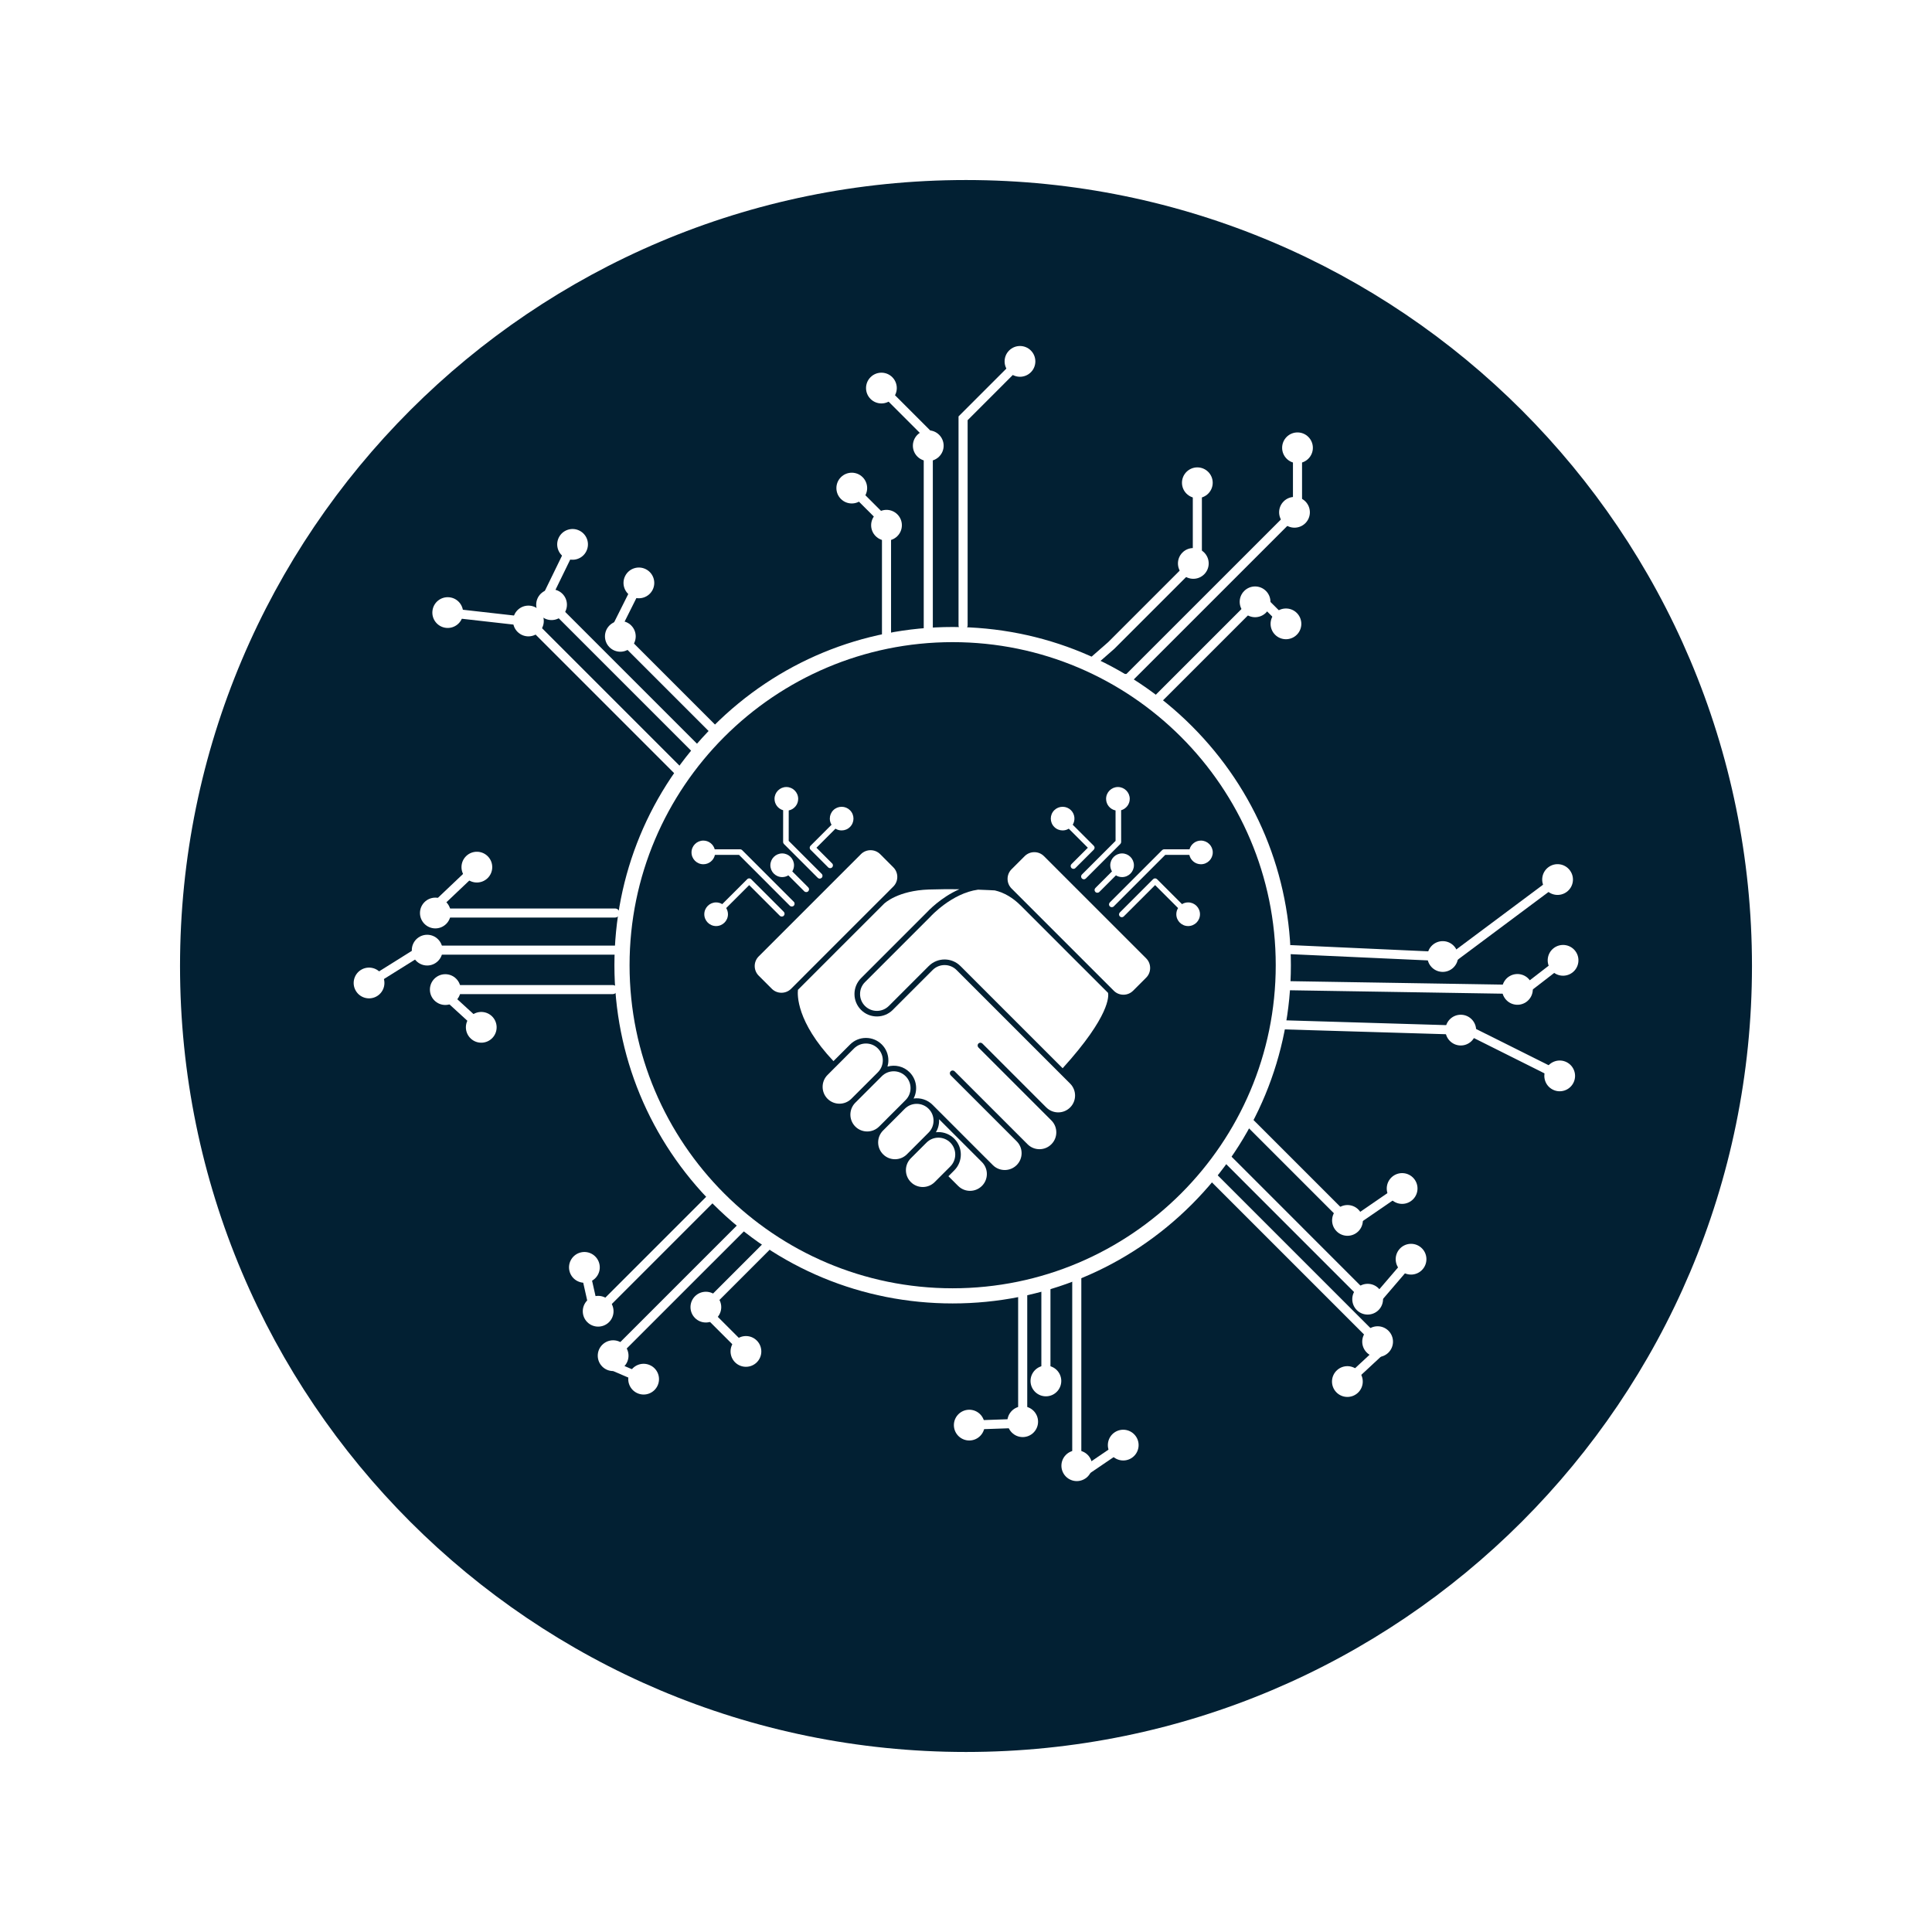 <svg xmlns="http://www.w3.org/2000/svg" xmlns:xlink="http://www.w3.org/1999/xlink" width="384" zoomAndPan="magnify" viewBox="0 0 288 288" height="384" preserveAspectRatio="xMidYMid meet" version="1.0"><defs><clipPath id="6663c364fd"><path d="M 26.836 26.836 L 261.164 26.836 L 261.164 261.164 L 26.836 261.164 Z M 26.836 26.836 " clip-rule="nonzero"/></clipPath><clipPath id="bfa2be0f6a"><path d="M 144 26.836 C 79.293 26.836 26.836 79.293 26.836 144 C 26.836 208.707 79.293 261.164 144 261.164 C 208.707 261.164 261.164 208.707 261.164 144 C 261.164 79.293 208.707 26.836 144 26.836 Z M 144 26.836 " clip-rule="nonzero"/></clipPath><clipPath id="d5bb0810f5"><path d="M 230 140 L 235.574 140 L 235.574 146 L 230 146 Z M 230 140 " clip-rule="nonzero"/></clipPath><clipPath id="9c091a09f5"><path d="M 149 51.273 L 155 51.273 L 155 57 L 149 57 Z M 149 51.273 " clip-rule="nonzero"/></clipPath><clipPath id="a4dee4f7a4"><path d="M 52.406 144 L 58 144 L 58 149 L 52.406 149 Z M 52.406 144 " clip-rule="nonzero"/></clipPath><clipPath id="f46a1668ba"><path d="M 139 166 L 148 166 L 148 177.797 L 139 177.797 Z M 139 166 " clip-rule="nonzero"/></clipPath><clipPath id="6f42533bf5"><path d="M 165 125 L 180.77 125 L 180.77 136 L 165 136 Z M 165 125 " clip-rule="nonzero"/></clipPath><clipPath id="bce5ca272d"><path d="M 161 117.32 L 169 117.32 L 169 132 L 161 132 Z M 161 117.32 " clip-rule="nonzero"/></clipPath><clipPath id="a8e9b66403"><path d="M 103.008 125 L 119 125 L 119 136 L 103.008 136 Z M 103.008 125 " clip-rule="nonzero"/></clipPath><clipPath id="66cb74a07e"><path d="M 115 117.32 L 123 117.32 L 123 131 L 115 131 Z M 115 117.32 " clip-rule="nonzero"/></clipPath></defs><rect x="-28.8" width="345.6" fill="#ffffff" y="-28.8" height="345.6" fill-opacity="1"/><rect x="-28.8" width="345.6" fill="#ffffff" y="-28.8" height="345.6" fill-opacity="1"/><g clip-path="url(#6663c364fd)"><g clip-path="url(#bfa2be0f6a)"><path fill="#022033" d="M 26.836 26.836 L 261.164 26.836 L 261.164 261.164 L 26.836 261.164 Z M 26.836 26.836 " fill-opacity="1" fill-rule="nonzero"/></g></g><path fill="#ffffff" d="M 215.18 143.27 C 215.18 143.27 215.16 143.27 215.148 143.27 L 192.422 142.238 C 192.047 142.223 191.758 141.906 191.777 141.531 C 191.793 141.16 192.109 140.867 192.48 140.887 L 215.207 141.918 C 215.582 141.938 215.871 142.254 215.855 142.625 C 215.84 142.988 215.539 143.27 215.176 143.27 Z M 215.18 143.27 " fill-opacity="1" fill-rule="nonzero"/><path fill="#ffffff" d="M 214.961 144.875 C 216.223 144.934 217.297 143.953 217.352 142.691 C 217.41 141.426 216.434 140.352 215.168 140.297 C 213.902 140.242 212.832 141.219 212.773 142.484 C 212.719 143.746 213.695 144.82 214.961 144.875 Z M 214.961 144.875 " fill-opacity="1" fill-rule="nonzero"/><path fill="#ffffff" d="M 226.316 148.164 L 226.305 148.164 L 191.809 147.609 C 191.434 147.605 191.137 147.297 191.145 146.922 C 191.148 146.551 191.449 146.254 191.82 146.254 L 191.832 146.254 L 226.328 146.812 C 226.703 146.816 227 147.125 226.992 147.5 C 226.984 147.871 226.684 148.164 226.316 148.164 Z M 226.316 148.164 " fill-opacity="1" fill-rule="nonzero"/><path fill="#ffffff" d="M 228.188 146.348 C 228.34 146.613 228.434 146.895 228.473 147.195 C 228.512 147.496 228.492 147.793 228.41 148.086 C 228.332 148.383 228.199 148.648 228.012 148.887 C 227.828 149.129 227.602 149.324 227.34 149.477 C 227.074 149.625 226.793 149.723 226.492 149.762 C 226.188 149.801 225.891 149.777 225.598 149.699 C 225.305 149.621 225.039 149.488 224.797 149.301 C 224.559 149.113 224.363 148.891 224.211 148.625 C 224.059 148.363 223.965 148.082 223.926 147.777 C 223.887 147.477 223.906 147.18 223.988 146.887 C 224.066 146.594 224.199 146.328 224.387 146.086 C 224.57 145.844 224.797 145.648 225.059 145.5 C 225.324 145.348 225.605 145.254 225.906 145.215 C 226.207 145.176 226.508 145.195 226.801 145.277 C 227.094 145.355 227.359 145.488 227.602 145.672 C 227.84 145.859 228.035 146.086 228.188 146.348 Z M 228.188 146.348 " fill-opacity="1" fill-rule="nonzero"/><path fill="#ffffff" d="M 217.867 154.238 C 217.867 154.238 217.855 154.238 217.848 154.238 L 190.629 153.426 C 190.254 153.414 189.961 153.102 189.973 152.727 C 189.984 152.359 190.281 152.07 190.648 152.07 C 190.656 152.07 190.664 152.07 190.668 152.07 L 217.887 152.883 C 218.262 152.895 218.559 153.207 218.547 153.582 C 218.535 153.945 218.234 154.238 217.867 154.238 Z M 217.867 154.238 " fill-opacity="1" fill-rule="nonzero"/><path fill="#ffffff" d="M 217.684 155.848 C 218.949 155.887 220.008 154.891 220.043 153.625 C 220.082 152.359 219.086 151.305 217.824 151.266 C 216.559 151.227 215.5 152.223 215.465 153.488 C 215.426 154.754 216.422 155.809 217.684 155.848 Z M 217.684 155.848 " fill-opacity="1" fill-rule="nonzero"/><path fill="#ffffff" d="M 216.172 143.742 C 215.965 143.742 215.758 143.648 215.625 143.469 C 215.402 143.168 215.465 142.746 215.766 142.52 L 231.871 130.5 C 232.172 130.277 232.598 130.336 232.82 130.637 C 233.043 130.938 232.984 131.363 232.684 131.586 L 216.574 143.605 C 216.453 143.699 216.309 143.742 216.172 143.742 Z M 216.172 143.742 " fill-opacity="1" fill-rule="nonzero"/><path fill="#ffffff" d="M 233.555 132.949 C 234.57 132.191 234.781 130.758 234.02 129.742 C 233.266 128.727 231.828 128.516 230.812 129.277 C 229.801 130.031 229.59 131.469 230.348 132.484 C 231.105 133.5 232.539 133.707 233.555 132.949 Z M 233.555 132.949 " fill-opacity="1" fill-rule="nonzero"/><path fill="#ffffff" d="M 227.207 148.309 C 227.004 148.309 226.805 148.219 226.668 148.047 C 226.441 147.75 226.496 147.324 226.793 147.094 L 232.68 142.547 C 232.973 142.32 233.402 142.375 233.629 142.672 C 233.855 142.965 233.801 143.395 233.508 143.621 L 227.621 148.168 C 227.496 148.262 227.352 148.309 227.207 148.309 Z M 227.207 148.309 " fill-opacity="1" fill-rule="nonzero"/><g clip-path="url(#d5bb0810f5)"><path fill="#ffffff" d="M 234.406 144.969 C 235.406 144.195 235.59 142.754 234.82 141.754 C 234.043 140.75 232.605 140.566 231.602 141.34 C 230.602 142.113 230.418 143.555 231.191 144.555 C 231.961 145.559 233.402 145.742 234.406 144.969 Z M 234.406 144.969 " fill-opacity="1" fill-rule="nonzero"/></g><path fill="#ffffff" d="M 232.602 161.109 C 232.5 161.109 232.398 161.09 232.301 161.039 L 218.477 154.125 C 218.141 153.957 218.008 153.551 218.172 153.215 C 218.34 152.879 218.746 152.746 219.082 152.91 L 232.91 159.824 C 233.242 159.992 233.379 160.398 233.211 160.734 C 233.09 160.973 232.852 161.109 232.602 161.109 Z M 232.602 161.109 " fill-opacity="1" fill-rule="nonzero"/><path fill="#ffffff" d="M 231.477 162.43 C 232.609 163 233.984 162.539 234.551 161.406 C 235.117 160.273 234.656 158.898 233.527 158.332 C 232.395 157.766 231.02 158.227 230.453 159.355 C 229.887 160.488 230.344 161.863 231.477 162.43 Z M 231.477 162.43 " fill-opacity="1" fill-rule="nonzero"/><path fill="#ffffff" d="M 168.477 101.82 L 167.852 101.82 C 167.477 101.82 167.172 101.516 167.172 101.141 C 167.172 100.766 167.477 100.465 167.852 100.465 L 167.914 100.465 L 192.574 75.809 C 192.836 75.543 193.266 75.543 193.531 75.809 C 193.793 76.074 193.793 76.5 193.531 76.766 L 168.477 101.816 Z M 168.477 101.82 " fill-opacity="1" fill-rule="nonzero"/><path fill="#ffffff" d="M 194.59 77.988 C 195.484 77.094 195.484 75.645 194.59 74.746 C 193.695 73.852 192.242 73.852 191.348 74.746 C 190.453 75.641 190.453 77.094 191.348 77.988 C 192.242 78.883 193.691 78.883 194.59 77.988 Z M 194.59 77.988 " fill-opacity="1" fill-rule="nonzero"/><path fill="#ffffff" d="M 172.281 105.203 C 172.109 105.203 171.934 105.137 171.805 105.004 C 171.539 104.738 171.539 104.309 171.805 104.047 L 186.695 89.156 C 186.961 88.891 187.387 88.891 187.652 89.156 C 187.918 89.418 187.918 89.848 187.652 90.113 L 172.762 105.004 C 172.629 105.137 172.457 105.203 172.281 105.203 Z M 172.281 105.203 " fill-opacity="1" fill-rule="nonzero"/><path fill="#ffffff" d="M 188.715 91.336 C 189.609 90.441 189.609 88.988 188.715 88.094 C 187.82 87.195 186.367 87.199 185.473 88.094 C 184.574 88.988 184.578 90.441 185.473 91.336 C 186.367 92.23 187.816 92.23 188.715 91.336 Z M 188.715 91.336 " fill-opacity="1" fill-rule="nonzero"/><path fill="#ffffff" d="M 162.906 99.301 C 162.719 99.301 162.527 99.223 162.395 99.07 C 162.148 98.789 162.18 98.363 162.457 98.117 L 165.207 95.711 L 177.488 83.43 C 177.754 83.164 178.184 83.164 178.445 83.43 C 178.711 83.691 178.711 84.121 178.445 84.387 L 166.117 96.711 L 163.352 99.133 C 163.223 99.246 163.062 99.301 162.906 99.301 Z M 162.906 99.301 " fill-opacity="1" fill-rule="nonzero"/><path fill="#ffffff" d="M 179.508 85.609 C 180.402 84.715 180.402 83.266 179.508 82.367 C 178.613 81.473 177.164 81.473 176.266 82.367 C 175.371 83.262 175.371 84.715 176.266 85.609 C 177.16 86.508 178.613 86.504 179.508 85.609 Z M 179.508 85.609 " fill-opacity="1" fill-rule="nonzero"/><path fill="#ffffff" d="M 178.484 83.512 C 178.109 83.512 177.809 83.207 177.809 82.832 L 177.809 71.848 C 177.809 71.473 178.109 71.172 178.484 71.172 C 178.859 71.172 179.164 71.473 179.164 71.848 L 179.164 82.832 C 179.164 83.207 178.859 83.512 178.484 83.512 Z M 178.484 83.512 " fill-opacity="1" fill-rule="nonzero"/><path fill="#ffffff" d="M 180.777 71.965 C 180.777 70.695 179.75 69.672 178.484 69.672 C 177.223 69.672 176.195 70.699 176.195 71.965 C 176.195 73.227 177.223 74.254 178.484 74.254 C 179.75 74.254 180.777 73.227 180.777 71.965 Z M 180.777 71.965 " fill-opacity="1" fill-rule="nonzero"/><path fill="#ffffff" d="M 193.418 75.285 C 193.043 75.285 192.738 74.984 192.738 74.609 L 192.738 66.641 C 192.738 66.266 193.043 65.965 193.418 65.965 C 193.793 65.965 194.094 66.266 194.094 66.641 L 194.094 74.609 C 194.094 74.984 193.793 75.285 193.418 75.285 Z M 193.418 75.285 " fill-opacity="1" fill-rule="nonzero"/><path fill="#ffffff" d="M 195.707 66.754 C 195.707 65.488 194.68 64.461 193.418 64.461 C 192.152 64.461 191.125 65.488 191.125 66.754 C 191.125 68.02 192.152 69.047 193.418 69.047 C 194.68 69.047 195.707 68.02 195.707 66.754 Z M 195.707 66.754 " fill-opacity="1" fill-rule="nonzero"/><path fill="#ffffff" d="M 191.777 93.758 C 191.605 93.758 191.43 93.691 191.301 93.559 L 187.84 90.098 C 187.574 89.836 187.574 89.406 187.84 89.141 C 188.105 88.879 188.531 88.879 188.797 89.141 L 192.258 92.602 C 192.52 92.863 192.52 93.293 192.258 93.559 C 192.125 93.691 191.953 93.758 191.777 93.758 Z M 191.777 93.758 " fill-opacity="1" fill-rule="nonzero"/><path fill="#ffffff" d="M 190.074 94.617 C 190.969 95.512 192.422 95.512 193.316 94.617 C 194.211 93.727 194.211 92.273 193.316 91.375 C 192.422 90.484 190.973 90.484 190.074 91.375 C 189.18 92.27 189.18 93.723 190.074 94.617 Z M 190.074 94.617 " fill-opacity="1" fill-rule="nonzero"/><path fill="#ffffff" d="M 138.375 94.578 C 138 94.578 137.699 94.277 137.699 93.902 L 137.699 66.324 C 137.699 65.949 138 65.645 138.375 65.645 C 138.75 65.645 139.055 65.949 139.055 66.324 L 139.055 93.902 C 139.055 94.277 138.75 94.578 138.375 94.578 Z M 138.375 94.578 " fill-opacity="1" fill-rule="nonzero"/><path fill="#ffffff" d="M 140.668 66.441 C 140.668 65.172 139.641 64.148 138.375 64.148 C 137.109 64.148 136.082 65.176 136.082 66.441 C 136.082 67.703 137.109 68.73 138.375 68.73 C 139.641 68.73 140.668 67.703 140.668 66.441 Z M 140.668 66.441 " fill-opacity="1" fill-rule="nonzero"/><path fill="#ffffff" d="M 132.148 95.363 C 131.777 95.363 131.473 95.059 131.473 94.684 L 131.473 78.18 C 131.473 77.805 131.777 77.504 132.148 77.504 C 132.523 77.504 132.828 77.805 132.828 78.18 L 132.828 94.684 C 132.828 95.059 132.523 95.363 132.148 95.363 Z M 132.148 95.363 " fill-opacity="1" fill-rule="nonzero"/><path fill="#ffffff" d="M 134.441 78.297 C 134.441 77.031 133.414 76.004 132.148 76.004 C 130.887 76.004 129.859 77.031 129.859 78.297 C 129.859 79.562 130.887 80.59 132.148 80.59 C 133.414 80.59 134.441 79.562 134.441 78.297 Z M 134.441 78.297 " fill-opacity="1" fill-rule="nonzero"/><path fill="#ffffff" d="M 143.562 93.887 C 143.188 93.887 142.887 93.586 142.887 93.211 L 142.887 62.074 L 151.648 53.312 C 151.914 53.047 152.344 53.047 152.605 53.312 C 152.871 53.578 152.871 54.004 152.605 54.27 L 144.242 62.637 L 144.242 93.211 C 144.242 93.586 143.938 93.887 143.562 93.887 Z M 143.562 93.887 " fill-opacity="1" fill-rule="nonzero"/><g clip-path="url(#9c091a09f5)"><path fill="#ffffff" d="M 153.668 55.492 C 154.562 54.598 154.562 53.148 153.668 52.25 C 152.773 51.355 151.324 51.355 150.426 52.25 C 149.531 53.145 149.531 54.598 150.426 55.492 C 151.32 56.387 152.773 56.387 153.668 55.492 Z M 153.668 55.492 " fill-opacity="1" fill-rule="nonzero"/></g><path fill="#ffffff" d="M 138.145 65.281 C 137.973 65.281 137.797 65.215 137.668 65.082 L 130.832 58.246 C 130.566 57.98 130.566 57.555 130.832 57.289 C 131.098 57.023 131.523 57.023 131.789 57.289 L 138.625 64.125 C 138.887 64.387 138.887 64.816 138.625 65.082 C 138.492 65.215 138.32 65.281 138.145 65.281 Z M 138.145 65.281 " fill-opacity="1" fill-rule="nonzero"/><path fill="#ffffff" d="M 133.012 56.227 C 132.117 55.332 130.668 55.332 129.77 56.227 C 128.875 57.121 128.875 58.574 129.77 59.469 C 130.664 60.363 132.117 60.363 133.012 59.469 C 133.906 58.574 133.906 57.125 133.012 56.227 Z M 133.012 56.227 " fill-opacity="1" fill-rule="nonzero"/><path fill="#ffffff" d="M 131.352 77.812 C 131.18 77.812 131.004 77.746 130.875 77.613 L 126.414 73.156 C 126.152 72.891 126.152 72.461 126.414 72.199 C 126.68 71.934 127.109 71.934 127.371 72.199 L 131.832 76.656 C 132.098 76.922 132.098 77.352 131.832 77.613 C 131.699 77.746 131.527 77.812 131.352 77.812 Z M 131.352 77.812 " fill-opacity="1" fill-rule="nonzero"/><path fill="#ffffff" d="M 128.594 71.137 C 127.699 70.242 126.25 70.242 125.352 71.137 C 124.457 72.031 124.457 73.484 125.352 74.379 C 126.246 75.273 127.699 75.273 128.594 74.379 C 129.488 73.484 129.488 72.031 128.594 71.137 Z M 128.594 71.137 " fill-opacity="1" fill-rule="nonzero"/><path fill="#ffffff" d="M 91.832 142.312 L 63.566 142.312 C 63.191 142.312 62.887 142.012 62.887 141.637 C 62.887 141.262 63.191 140.957 63.566 140.957 L 91.836 140.957 C 92.211 140.957 92.512 141.262 92.512 141.637 C 92.512 142.012 92.211 142.312 91.836 142.312 Z M 91.832 142.312 " fill-opacity="1" fill-rule="nonzero"/><path fill="#ffffff" d="M 63.68 139.344 C 62.41 139.344 61.387 140.371 61.387 141.637 C 61.387 142.898 62.414 143.926 63.68 143.926 C 64.941 143.926 65.969 142.898 65.969 141.637 C 65.969 140.371 64.941 139.344 63.68 139.344 Z M 63.68 139.344 " fill-opacity="1" fill-rule="nonzero"/><path fill="#ffffff" d="M 91.332 148.191 L 66.266 148.191 C 65.891 148.191 65.586 147.891 65.586 147.516 C 65.586 147.141 65.891 146.84 66.266 146.84 L 91.332 146.84 C 91.707 146.84 92.012 147.141 92.012 147.516 C 92.012 147.891 91.707 148.191 91.332 148.191 Z M 91.332 148.191 " fill-opacity="1" fill-rule="nonzero"/><path fill="#ffffff" d="M 66.379 145.223 C 65.113 145.223 64.086 146.25 64.086 147.516 C 64.086 148.781 65.113 149.809 66.379 149.809 C 67.645 149.809 68.672 148.781 68.672 147.516 C 68.672 146.25 67.645 145.223 66.379 145.223 Z M 66.379 145.223 " fill-opacity="1" fill-rule="nonzero"/><path fill="#ffffff" d="M 91.68 136.777 L 64.785 136.777 C 64.41 136.777 64.109 136.477 64.109 136.102 C 64.109 135.727 64.41 135.426 64.785 135.426 L 91.68 135.426 C 92.055 135.426 92.359 135.727 92.359 136.102 C 92.359 136.477 92.055 136.777 91.68 136.777 Z M 91.68 136.777 " fill-opacity="1" fill-rule="nonzero"/><path fill="#ffffff" d="M 64.898 133.809 C 63.633 133.809 62.605 134.836 62.605 136.102 C 62.605 137.367 63.633 138.395 64.898 138.395 C 66.164 138.395 67.191 137.367 67.191 136.102 C 67.191 134.836 66.164 133.809 64.898 133.809 Z M 64.898 133.809 " fill-opacity="1" fill-rule="nonzero"/><path fill="#ffffff" d="M 89.086 196.223 C 88.91 196.223 88.738 196.156 88.605 196.023 C 88.344 195.758 88.344 195.328 88.605 195.066 L 106.012 177.66 C 106.277 177.395 106.707 177.395 106.969 177.66 C 107.234 177.922 107.234 178.352 106.969 178.617 L 89.562 196.023 C 89.43 196.156 89.258 196.223 89.086 196.223 Z M 89.086 196.223 " fill-opacity="1" fill-rule="nonzero"/><path fill="#ffffff" d="M 87.543 193.844 C 86.652 194.738 86.652 196.191 87.543 197.086 C 88.438 197.98 89.891 197.98 90.789 197.086 C 91.684 196.191 91.68 194.738 90.789 193.844 C 89.895 192.949 88.441 192.949 87.543 193.844 Z M 87.543 193.844 " fill-opacity="1" fill-rule="nonzero"/><path fill="#ffffff" d="M 91.316 202.848 C 91.141 202.848 90.969 202.781 90.836 202.648 C 90.574 202.387 90.574 201.957 90.836 201.691 L 110.918 181.613 C 111.18 181.348 111.609 181.348 111.875 181.613 C 112.137 181.875 112.137 182.305 111.875 182.57 L 91.793 202.648 C 91.66 202.781 91.488 202.848 91.316 202.848 Z M 91.316 202.848 " fill-opacity="1" fill-rule="nonzero"/><path fill="#ffffff" d="M 89.777 200.469 C 88.883 201.363 88.883 202.816 89.777 203.711 C 90.672 204.605 92.125 204.605 93.02 203.711 C 93.918 202.816 93.914 201.363 93.02 200.469 C 92.125 199.57 90.676 199.574 89.777 200.469 Z M 89.777 200.469 " fill-opacity="1" fill-rule="nonzero"/><path fill="#ffffff" d="M 105.141 195.609 C 104.969 195.609 104.793 195.543 104.664 195.41 C 104.398 195.148 104.398 194.719 104.664 194.453 L 113.684 185.43 C 113.949 185.168 114.379 185.168 114.641 185.43 C 114.906 185.695 114.906 186.125 114.641 186.387 L 105.621 195.41 C 105.488 195.543 105.316 195.609 105.141 195.609 Z M 105.141 195.609 " fill-opacity="1" fill-rule="nonzero"/><path fill="#ffffff" d="M 103.602 193.23 C 102.707 194.125 102.707 195.578 103.602 196.473 C 104.496 197.367 105.945 197.367 106.844 196.473 C 107.738 195.582 107.738 194.129 106.844 193.23 C 105.949 192.336 104.496 192.336 103.602 193.23 Z M 103.602 193.23 " fill-opacity="1" fill-rule="nonzero"/><path fill="#ffffff" d="M 152.453 212.723 C 152.078 212.723 151.773 212.418 151.773 212.047 L 151.773 191.867 C 151.773 191.492 152.078 191.191 152.453 191.191 C 152.828 191.191 153.129 191.492 153.129 191.867 L 153.129 212.047 C 153.129 212.418 152.828 212.723 152.453 212.723 Z M 152.453 212.723 " fill-opacity="1" fill-rule="nonzero"/><path fill="#ffffff" d="M 150.16 211.93 C 150.16 213.195 151.188 214.223 152.453 214.223 C 153.715 214.223 154.742 213.195 154.742 211.93 C 154.742 210.664 153.715 209.637 152.453 209.637 C 151.188 209.637 150.16 210.664 150.16 211.93 Z M 150.16 211.93 " fill-opacity="1" fill-rule="nonzero"/><path fill="#ffffff" d="M 155.91 206.641 C 155.535 206.641 155.234 206.336 155.234 205.961 L 155.234 191.191 C 155.234 190.816 155.535 190.512 155.91 190.512 C 156.285 190.512 156.59 190.816 156.59 191.191 L 156.59 205.961 C 156.59 206.336 156.285 206.641 155.91 206.641 Z M 155.91 206.641 " fill-opacity="1" fill-rule="nonzero"/><path fill="#ffffff" d="M 157.117 203.906 C 157.375 204.066 157.594 204.27 157.77 204.516 C 157.949 204.762 158.07 205.035 158.141 205.328 C 158.211 205.625 158.223 205.922 158.172 206.223 C 158.125 206.523 158.02 206.801 157.859 207.062 C 157.699 207.32 157.496 207.539 157.25 207.715 C 157.004 207.895 156.734 208.016 156.438 208.086 C 156.141 208.156 155.844 208.168 155.543 208.117 C 155.242 208.07 154.965 207.965 154.707 207.805 C 154.449 207.645 154.23 207.441 154.051 207.195 C 153.875 206.949 153.75 206.68 153.68 206.383 C 153.609 206.086 153.602 205.789 153.648 205.488 C 153.699 205.188 153.801 204.91 153.961 204.652 C 154.121 204.395 154.324 204.176 154.57 203.996 C 154.816 203.82 155.09 203.695 155.383 203.625 C 155.68 203.555 155.977 203.547 156.277 203.594 C 156.578 203.645 156.859 203.746 157.117 203.906 Z M 157.117 203.906 " fill-opacity="1" fill-rule="nonzero"/><path fill="#ffffff" d="M 160.512 219.285 C 160.137 219.285 159.836 218.98 159.836 218.605 L 159.836 189.715 C 159.836 189.34 160.137 189.035 160.512 189.035 C 160.887 189.035 161.191 189.34 161.191 189.715 L 161.191 218.605 C 161.191 218.98 160.887 219.285 160.512 219.285 Z M 160.512 219.285 " fill-opacity="1" fill-rule="nonzero"/><path fill="#ffffff" d="M 162.633 217.613 C 162.746 217.895 162.805 218.188 162.805 218.492 C 162.805 218.797 162.746 219.09 162.633 219.367 C 162.516 219.648 162.352 219.898 162.137 220.113 C 161.922 220.328 161.672 220.492 161.391 220.609 C 161.109 220.727 160.816 220.785 160.516 220.785 C 160.211 220.785 159.918 220.727 159.637 220.609 C 159.355 220.492 159.109 220.328 158.895 220.113 C 158.68 219.898 158.512 219.648 158.398 219.367 C 158.281 219.09 158.223 218.797 158.223 218.492 C 158.223 218.188 158.281 217.895 158.398 217.613 C 158.512 217.336 158.68 217.086 158.895 216.871 C 159.109 216.656 159.355 216.492 159.637 216.375 C 159.918 216.258 160.211 216.199 160.516 216.199 C 160.816 216.199 161.109 216.258 161.391 216.375 C 161.672 216.492 161.922 216.656 162.137 216.871 C 162.352 217.086 162.516 217.336 162.633 217.613 Z M 162.633 217.613 " fill-opacity="1" fill-rule="nonzero"/><path fill="#ffffff" d="M 205.441 200.758 C 205.266 200.758 205.094 200.691 204.961 200.559 L 180.066 175.664 C 179.805 175.402 179.805 174.973 180.066 174.707 C 180.332 174.445 180.762 174.445 181.027 174.707 L 205.918 199.602 C 206.184 199.867 206.184 200.293 205.918 200.559 C 205.785 200.691 205.613 200.758 205.441 200.758 Z M 205.441 200.758 " fill-opacity="1" fill-rule="nonzero"/><path fill="#ffffff" d="M 203.738 201.621 C 204.633 202.516 206.086 202.516 206.98 201.621 C 207.875 200.727 207.875 199.273 206.98 198.379 C 206.086 197.48 204.633 197.484 203.738 198.379 C 202.84 199.273 202.844 200.723 203.738 201.621 Z M 203.738 201.621 " fill-opacity="1" fill-rule="nonzero"/><path fill="#ffffff" d="M 203.953 194.43 C 203.777 194.43 203.605 194.363 203.473 194.23 L 182.145 172.898 C 181.879 172.637 181.879 172.207 182.145 171.941 C 182.406 171.676 182.836 171.676 183.102 171.941 L 204.43 193.273 C 204.695 193.535 204.695 193.965 204.43 194.23 C 204.297 194.363 204.125 194.43 203.953 194.43 Z M 203.953 194.43 " fill-opacity="1" fill-rule="nonzero"/><path fill="#ffffff" d="M 202.254 195.293 C 203.148 196.184 204.598 196.184 205.496 195.293 C 206.391 194.398 206.391 192.945 205.496 192.047 C 204.602 191.152 203.148 191.156 202.254 192.047 C 201.355 192.941 201.359 194.395 202.254 195.293 Z M 202.254 195.293 " fill-opacity="1" fill-rule="nonzero"/><path fill="#ffffff" d="M 200.949 182.684 C 200.773 182.684 200.598 182.621 200.469 182.488 L 185.348 167.363 C 185.082 167.102 185.082 166.672 185.348 166.406 C 185.613 166.145 186.039 166.145 186.305 166.406 L 201.426 181.527 C 201.691 181.793 201.691 182.223 201.426 182.488 C 201.293 182.621 201.121 182.684 200.949 182.684 Z M 200.949 182.684 " fill-opacity="1" fill-rule="nonzero"/><path fill="#ffffff" d="M 199.246 183.547 C 200.141 184.441 201.59 184.441 202.488 183.547 C 203.383 182.652 203.383 181.203 202.488 180.305 C 201.594 179.41 200.141 179.41 199.246 180.305 C 198.348 181.199 198.352 182.652 199.246 183.547 Z M 199.246 183.547 " fill-opacity="1" fill-rule="nonzero"/><path fill="#ffffff" d="M 101.367 115.844 C 101.191 115.844 101.02 115.777 100.887 115.645 L 78.211 92.969 C 77.945 92.703 77.945 92.273 78.211 92.012 C 78.477 91.746 78.902 91.746 79.168 92.012 L 101.844 114.688 C 102.109 114.953 102.109 115.379 101.844 115.645 C 101.711 115.777 101.539 115.844 101.367 115.844 Z M 101.367 115.844 " fill-opacity="1" fill-rule="nonzero"/><path fill="#ffffff" d="M 80.391 90.949 C 79.496 90.055 78.047 90.055 77.148 90.949 C 76.254 91.844 76.254 93.297 77.148 94.191 C 78.043 95.086 79.496 95.086 80.391 94.191 C 81.285 93.297 81.285 91.848 80.391 90.949 Z M 80.391 90.949 " fill-opacity="1" fill-rule="nonzero"/><path fill="#ffffff" d="M 104.133 112.73 C 103.957 112.73 103.785 112.664 103.652 112.531 L 81.66 90.539 C 81.398 90.273 81.398 89.848 81.66 89.582 C 81.926 89.316 82.355 89.316 82.617 89.582 L 104.609 111.574 C 104.875 111.84 104.875 112.266 104.609 112.531 C 104.477 112.664 104.305 112.73 104.133 112.73 Z M 104.133 112.73 " fill-opacity="1" fill-rule="nonzero"/><path fill="#ffffff" d="M 83.844 88.52 C 82.949 87.625 81.496 87.625 80.598 88.52 C 79.707 89.414 79.707 90.867 80.598 91.762 C 81.492 92.656 82.945 92.656 83.844 91.762 C 84.734 90.867 84.734 89.418 83.844 88.52 Z M 83.844 88.52 " fill-opacity="1" fill-rule="nonzero"/><path fill="#ffffff" d="M 106.898 109.961 C 106.727 109.961 106.551 109.895 106.422 109.762 L 91.914 95.254 C 91.648 94.992 91.648 94.562 91.914 94.297 C 92.18 94.035 92.605 94.035 92.871 94.297 L 107.379 108.805 C 107.645 109.07 107.645 109.5 107.379 109.762 C 107.246 109.895 107.074 109.961 106.898 109.961 Z M 106.898 109.961 " fill-opacity="1" fill-rule="nonzero"/><path fill="#ffffff" d="M 94.094 93.238 C 93.199 92.344 91.75 92.344 90.852 93.238 C 89.957 94.133 89.957 95.586 90.852 96.48 C 91.746 97.375 93.199 97.375 94.094 96.48 C 94.992 95.586 94.988 94.137 94.094 93.238 Z M 94.094 93.238 " fill-opacity="1" fill-rule="nonzero"/><path fill="#ffffff" d="M 91.883 94.281 C 91.781 94.281 91.676 94.262 91.578 94.211 C 91.246 94.043 91.109 93.637 91.277 93.301 L 94.684 86.488 C 94.852 86.152 95.258 86.02 95.594 86.188 C 95.926 86.352 96.062 86.758 95.895 87.094 L 92.488 93.906 C 92.367 94.145 92.129 94.281 91.879 94.281 Z M 91.883 94.281 " fill-opacity="1" fill-rule="nonzero"/><path fill="#ffffff" d="M 97.289 87.918 C 97.855 86.785 97.395 85.41 96.262 84.844 C 95.133 84.277 93.754 84.734 93.188 85.867 C 92.621 87 93.082 88.375 94.211 88.941 C 95.344 89.508 96.723 89.047 97.289 87.918 Z M 97.289 87.918 " fill-opacity="1" fill-rule="nonzero"/><path fill="#ffffff" d="M 81.746 89.223 C 81.645 89.223 81.543 89.199 81.449 89.156 C 81.113 88.988 80.973 88.586 81.137 88.25 L 84.793 80.75 C 84.961 80.414 85.363 80.273 85.699 80.438 C 86.035 80.605 86.176 81.008 86.012 81.344 L 82.355 88.844 C 82.238 89.086 81.996 89.227 81.746 89.227 Z M 81.746 89.223 " fill-opacity="1" fill-rule="nonzero"/><path fill="#ffffff" d="M 87.41 82.156 C 87.969 81.016 87.496 79.645 86.355 79.09 C 85.219 78.535 83.848 79.008 83.293 80.145 C 82.738 81.285 83.211 82.656 84.348 83.211 C 85.484 83.762 86.859 83.293 87.41 82.156 Z M 87.41 82.156 " fill-opacity="1" fill-rule="nonzero"/><path fill="#ffffff" d="M 76.688 93.121 C 76.66 93.121 76.633 93.121 76.609 93.113 L 66.551 91.977 C 66.18 91.934 65.91 91.602 65.953 91.227 C 65.996 90.855 66.332 90.59 66.703 90.633 L 76.762 91.77 C 77.137 91.812 77.402 92.148 77.359 92.52 C 77.32 92.863 77.027 93.121 76.688 93.121 Z M 76.688 93.121 " fill-opacity="1" fill-rule="nonzero"/><path fill="#ffffff" d="M 67 89.039 C 65.742 88.895 64.605 89.797 64.465 91.059 C 64.32 92.316 65.227 93.453 66.484 93.594 C 67.742 93.734 68.879 92.832 69.02 91.574 C 69.164 90.312 68.262 89.18 67.004 89.039 Z M 67 89.039 " fill-opacity="1" fill-rule="nonzero"/><path fill="#ffffff" d="M 63.754 136.895 C 63.574 136.895 63.395 136.824 63.262 136.684 C 63.004 136.41 63.016 135.98 63.285 135.727 L 70.699 128.691 C 70.969 128.434 71.398 128.445 71.656 128.715 C 71.914 128.988 71.902 129.414 71.633 129.672 L 64.219 136.707 C 64.086 136.832 63.922 136.891 63.754 136.891 Z M 63.754 136.895 " fill-opacity="1" fill-rule="nonzero"/><path fill="#ffffff" d="M 72.664 130.926 C 73.582 130.051 73.621 128.602 72.75 127.684 C 71.879 126.766 70.426 126.727 69.508 127.598 C 68.59 128.469 68.551 129.918 69.422 130.84 C 70.293 131.758 71.742 131.797 72.664 130.926 Z M 72.664 130.926 " fill-opacity="1" fill-rule="nonzero"/><path fill="#ffffff" d="M 54.914 147.27 C 54.691 147.27 54.469 147.156 54.34 146.949 C 54.141 146.633 54.238 146.215 54.555 146.02 L 61.93 141.406 C 62.246 141.211 62.668 141.305 62.863 141.621 C 63.059 141.938 62.965 142.359 62.648 142.555 L 55.273 147.164 C 55.16 147.234 55.039 147.27 54.914 147.27 Z M 54.914 147.27 " fill-opacity="1" fill-rule="nonzero"/><g clip-path="url(#a4dee4f7a4)"><path fill="#ffffff" d="M 53.797 144.586 C 52.727 145.258 52.398 146.672 53.07 147.746 C 53.738 148.82 55.152 149.145 56.227 148.477 C 57.301 147.805 57.629 146.391 56.957 145.316 C 56.285 144.242 54.871 143.918 53.797 144.586 Z M 53.797 144.586 " fill-opacity="1" fill-rule="nonzero"/></g><path fill="#ffffff" d="M 71.828 153.895 C 71.664 153.895 71.5 153.836 71.371 153.719 L 64.906 147.809 C 64.633 147.555 64.609 147.129 64.863 146.852 C 65.117 146.578 65.547 146.555 65.82 146.809 L 72.285 152.719 C 72.562 152.973 72.582 153.398 72.328 153.676 C 72.195 153.82 72.012 153.895 71.828 153.895 Z M 71.828 153.895 " fill-opacity="1" fill-rule="nonzero"/><path fill="#ffffff" d="M 70.195 154.832 C 71.129 155.688 72.578 155.625 73.434 154.688 C 74.285 153.754 74.223 152.305 73.289 151.449 C 72.355 150.598 70.902 150.664 70.051 151.594 C 69.195 152.527 69.262 153.98 70.195 154.832 Z M 70.195 154.832 " fill-opacity="1" fill-rule="nonzero"/><path fill="#ffffff" d="M 88.688 196.59 C 88.379 196.59 88.098 196.375 88.027 196.062 L 86.434 188.961 C 86.352 188.598 86.578 188.234 86.945 188.152 C 87.309 188.074 87.672 188.301 87.754 188.668 L 89.352 195.766 C 89.434 196.133 89.203 196.492 88.84 196.574 C 88.789 196.586 88.738 196.59 88.691 196.59 Z M 88.688 196.59 " fill-opacity="1" fill-rule="nonzero"/><path fill="#ffffff" d="M 89.352 188.422 C 89.074 187.188 87.848 186.41 86.613 186.688 C 85.379 186.965 84.602 188.191 84.879 189.426 C 85.156 190.664 86.383 191.438 87.617 191.16 C 88.852 190.883 89.629 189.656 89.352 188.422 Z M 89.352 188.422 " fill-opacity="1" fill-rule="nonzero"/><path fill="#ffffff" d="M 96.047 206.312 C 95.961 206.312 95.871 206.293 95.781 206.258 L 90.52 204.004 C 90.176 203.855 90.016 203.457 90.16 203.113 C 90.309 202.77 90.707 202.609 91.051 202.758 L 96.316 205.012 C 96.656 205.16 96.816 205.559 96.672 205.902 C 96.562 206.16 96.312 206.312 96.047 206.312 Z M 96.047 206.312 " fill-opacity="1" fill-rule="nonzero"/><path fill="#ffffff" d="M 95.043 207.695 C 96.203 208.195 97.551 207.656 98.051 206.492 C 98.551 205.328 98.012 203.98 96.848 203.484 C 95.684 202.984 94.336 203.523 93.836 204.688 C 93.34 205.848 93.879 207.195 95.043 207.695 Z M 95.043 207.695 " fill-opacity="1" fill-rule="nonzero"/><path fill="#ffffff" d="M 111.277 202.215 C 111.105 202.215 110.93 202.148 110.801 202.016 L 104.035 195.254 C 103.773 194.988 103.773 194.559 104.035 194.297 C 104.301 194.031 104.73 194.031 104.996 194.297 L 111.758 201.059 C 112.02 201.32 112.02 201.75 111.758 202.016 C 111.625 202.148 111.453 202.215 111.277 202.215 Z M 111.277 202.215 " fill-opacity="1" fill-rule="nonzero"/><path fill="#ffffff" d="M 109.574 203.078 C 110.469 203.969 111.922 203.969 112.816 203.078 C 113.715 202.184 113.711 200.73 112.816 199.836 C 111.922 198.938 110.473 198.941 109.574 199.836 C 108.68 200.727 108.68 202.18 109.574 203.078 Z M 109.574 203.078 " fill-opacity="1" fill-rule="nonzero"/><path fill="#ffffff" d="M 144.371 213.121 C 144.008 213.121 143.707 212.836 143.691 212.469 C 143.68 212.094 143.973 211.781 144.344 211.77 L 152.027 211.5 C 152.41 211.488 152.715 211.781 152.727 212.152 C 152.742 212.527 152.445 212.844 152.074 212.852 L 144.395 213.121 C 144.395 213.121 144.379 213.121 144.367 213.121 Z M 144.371 213.121 " fill-opacity="1" fill-rule="nonzero"/><path fill="#ffffff" d="M 144.406 210.148 C 143.141 210.195 142.152 211.254 142.195 212.52 C 142.242 213.785 143.301 214.773 144.566 214.73 C 145.832 214.684 146.824 213.625 146.777 212.359 C 146.73 211.094 145.672 210.102 144.406 210.148 Z M 144.406 210.148 " fill-opacity="1" fill-rule="nonzero"/><path fill="#ffffff" d="M 160.688 220.688 C 160.469 220.688 160.258 220.586 160.125 220.391 C 159.918 220.082 159.996 219.66 160.305 219.449 L 167.152 214.797 C 167.461 214.586 167.883 214.664 168.094 214.973 C 168.301 215.281 168.223 215.707 167.914 215.914 L 161.066 220.57 C 160.949 220.648 160.82 220.688 160.688 220.688 Z M 160.688 220.688 " fill-opacity="1" fill-rule="nonzero"/><path fill="#ffffff" d="M 168.727 217.316 C 169.773 216.605 170.047 215.176 169.336 214.133 C 168.621 213.082 167.195 212.812 166.148 213.523 C 165.102 214.234 164.832 215.664 165.543 216.707 C 166.254 217.754 167.68 218.027 168.727 217.316 Z M 168.727 217.316 " fill-opacity="1" fill-rule="nonzero"/><path fill="#ffffff" d="M 202.602 182.254 C 202.387 182.254 202.176 182.152 202.043 181.961 C 201.832 181.652 201.91 181.23 202.219 181.02 L 208.727 176.547 C 209.031 176.332 209.457 176.414 209.668 176.719 C 209.879 177.027 209.801 177.449 209.492 177.66 L 202.984 182.133 C 202.867 182.215 202.734 182.254 202.602 182.254 Z M 202.602 182.254 " fill-opacity="1" fill-rule="nonzero"/><path fill="#ffffff" d="M 210.312 179.055 C 211.355 178.34 211.621 176.91 210.902 175.867 C 210.184 174.824 208.758 174.562 207.715 175.277 C 206.672 175.996 206.406 177.426 207.125 178.469 C 207.844 179.512 209.27 179.773 210.312 179.055 Z M 210.312 179.055 " fill-opacity="1" fill-rule="nonzero"/><path fill="#ffffff" d="M 205.609 193.91 C 205.453 193.91 205.297 193.855 205.168 193.746 C 204.887 193.504 204.852 193.074 205.094 192.793 L 209.906 187.18 C 210.148 186.895 210.574 186.863 210.859 187.105 C 211.145 187.352 211.176 187.777 210.934 188.062 L 206.125 193.672 C 205.992 193.828 205.801 193.91 205.609 193.91 Z M 205.609 193.91 " fill-opacity="1" fill-rule="nonzero"/><path fill="#ffffff" d="M 212.082 189.199 C 212.906 188.238 212.797 186.789 211.836 185.969 C 210.875 185.145 209.426 185.254 208.605 186.215 C 207.781 187.18 207.895 188.625 208.852 189.449 C 209.812 190.273 211.262 190.16 212.082 189.199 Z M 212.082 189.199 " fill-opacity="1" fill-rule="nonzero"/><path fill="#ffffff" d="M 200.77 206.699 C 200.586 206.699 200.406 206.629 200.273 206.484 C 200.016 206.211 200.031 205.781 200.309 205.527 L 205.977 200.262 C 206.25 200.008 206.68 200.023 206.934 200.301 C 207.188 200.574 207.172 201 206.898 201.258 L 201.23 206.52 C 201.098 206.641 200.934 206.699 200.77 206.699 Z M 200.77 206.699 " fill-opacity="1" fill-rule="nonzero"/><path fill="#ffffff" d="M 199.293 204.266 C 198.363 205.125 198.309 206.578 199.172 207.508 C 200.035 208.434 201.484 208.488 202.414 207.625 C 203.34 206.766 203.395 205.312 202.531 204.387 C 201.672 203.457 200.219 203.402 199.293 204.266 Z M 199.293 204.266 " fill-opacity="1" fill-rule="nonzero"/><path fill="#ffffff" d="M 142.008 194.301 C 128.539 194.301 115.879 189.059 106.355 179.535 C 96.832 170.012 91.59 157.352 91.59 143.883 C 91.59 130.414 96.836 117.754 106.355 108.23 C 115.879 98.707 128.539 93.465 142.008 93.465 C 155.477 93.465 168.137 98.707 177.66 108.23 C 187.184 117.754 192.43 130.414 192.43 143.883 C 192.43 157.352 187.184 170.012 177.66 179.535 C 168.141 189.059 155.477 194.301 142.008 194.301 Z M 142.008 95.723 C 115.453 95.723 93.848 117.328 93.848 143.883 C 93.848 170.438 115.453 192.043 142.008 192.043 C 168.562 192.043 190.172 170.441 190.172 143.883 C 190.172 117.324 168.566 95.723 142.008 95.723 Z M 142.008 95.723 " fill-opacity="1" fill-rule="nonzero"/><g clip-path="url(#f46a1668ba)"><path fill="#ffffff" d="M 146.375 176.781 C 145.398 177.762 143.809 177.762 142.828 176.785 C 142.828 176.785 142.824 176.785 142.824 176.781 L 141.379 175.34 L 142.25 174.465 C 143.555 173.164 143.555 171.043 142.25 169.738 C 141.617 169.109 140.777 168.758 139.887 168.758 C 139.758 168.758 139.637 168.77 139.512 168.781 C 139.871 168.188 140.027 167.512 139.984 166.84 L 146.391 173.246 C 147.355 174.23 147.352 175.809 146.375 176.781 Z M 146.375 176.781 " fill-opacity="1" fill-rule="nonzero"/></g><path fill="#ffffff" d="M 141.664 173.879 L 139.332 176.211 C 138.352 177.191 136.758 177.191 135.777 176.211 C 135.305 175.738 135.043 175.105 135.043 174.434 C 135.043 173.766 135.305 173.133 135.777 172.66 L 137.848 170.59 L 137.898 170.543 L 138.113 170.328 C 138.586 169.852 139.215 169.59 139.887 169.59 C 140.559 169.59 141.188 169.852 141.664 170.328 C 142.641 171.309 142.641 172.898 141.664 173.879 Z M 141.664 173.879 " fill-opacity="1" fill-rule="nonzero"/><path fill="#ffffff" d="M 138.426 168.832 L 137.523 169.738 L 135.191 172.07 C 134.211 173.051 132.617 173.051 131.641 172.07 C 130.66 171.094 130.66 169.504 131.637 168.523 C 131.637 168.52 131.637 168.52 131.641 168.52 L 134.422 165.738 C 134.422 165.734 134.422 165.734 134.422 165.734 L 134.879 165.277 C 135.855 164.305 137.441 164.305 138.422 165.277 C 138.426 165.281 138.426 165.281 138.426 165.285 L 138.445 165.301 C 139.406 166.281 139.402 167.859 138.426 168.832 Z M 138.426 168.832 " fill-opacity="1" fill-rule="nonzero"/><path fill="#ffffff" d="M 135 163.98 L 134.293 164.691 C 134.293 164.691 134.289 164.691 134.289 164.695 L 132.219 166.762 C 132.219 166.766 132.219 166.766 132.219 166.766 L 131.051 167.934 L 131.047 167.934 C 130.07 168.91 128.477 168.91 127.5 167.934 C 126.52 166.953 126.52 165.359 127.5 164.379 L 130.281 161.598 L 130.285 161.598 L 131.449 160.43 C 132.43 159.449 134.023 159.449 135 160.43 C 135.98 161.41 135.98 163 135 163.98 Z M 135 163.98 " fill-opacity="1" fill-rule="nonzero"/><path fill="#ffffff" d="M 131.598 158.066 C 131.598 158.734 131.336 159.367 130.863 159.844 L 126.91 163.793 C 125.93 164.77 124.34 164.77 123.359 163.793 C 122.383 162.812 122.383 161.219 123.359 160.242 L 124.52 159.078 C 124.523 159.078 124.523 159.078 124.527 159.074 C 124.527 159.074 124.527 159.07 124.531 159.07 L 127.309 156.289 C 127.785 155.816 128.414 155.555 129.086 155.555 C 129.422 155.555 129.746 155.621 130.047 155.742 C 130.348 155.867 130.625 156.051 130.863 156.289 C 131.336 156.762 131.598 157.395 131.598 158.066 Z M 131.598 158.066 " fill-opacity="1" fill-rule="nonzero"/><path fill="#ffffff" d="M 171.449 144.301 C 171.449 144.84 171.242 145.352 170.859 145.734 L 168.902 147.691 C 168.52 148.07 168.012 148.281 167.469 148.281 C 166.922 148.281 166.414 148.07 166.035 147.691 L 152.762 134.418 C 152.762 134.414 152.758 134.414 152.758 134.414 L 150.789 132.449 C 150 131.656 150 130.371 150.789 129.578 L 152.75 127.621 C 153.133 127.242 153.641 127.031 154.184 127.031 C 154.727 127.031 155.234 127.242 155.617 127.621 L 170.859 142.863 C 171.242 143.246 171.449 143.754 171.449 144.301 Z M 171.449 144.301 " fill-opacity="1" fill-rule="nonzero"/><path fill="#ffffff" d="M 133.164 132.156 L 131.195 134.129 C 131.18 134.145 131.168 134.152 131.164 134.156 L 120.137 145.184 L 117.926 147.398 C 117.543 147.781 117.031 147.988 116.488 147.988 C 115.945 147.988 115.438 147.781 115.055 147.398 L 113.098 145.441 C 112.305 144.648 112.305 143.363 113.098 142.57 L 128.34 127.328 C 128.719 126.949 129.23 126.738 129.773 126.738 C 130.316 126.738 130.824 126.949 131.207 127.328 L 133.164 129.289 C 133.957 130.078 133.957 131.367 133.164 132.156 Z M 133.164 132.156 " fill-opacity="1" fill-rule="nonzero"/><path fill="#ffffff" d="M 159.523 165.086 C 158.543 166.066 156.949 166.066 155.973 165.086 C 155.973 165.086 155.969 165.086 155.969 165.086 L 146.441 155.555 C 146.277 155.395 146.016 155.395 145.852 155.555 C 145.691 155.719 145.691 155.98 145.852 156.145 L 156.727 167.02 C 157.707 168 157.707 169.594 156.727 170.57 C 156.254 171.047 155.621 171.309 154.953 171.309 C 154.281 171.309 153.648 171.047 153.176 170.57 L 142.301 159.695 C 142.137 159.535 141.875 159.535 141.711 159.695 C 141.551 159.859 141.551 160.121 141.711 160.285 L 151.547 170.121 C 151.551 170.121 151.551 170.125 151.551 170.125 C 152.027 170.602 152.289 171.23 152.289 171.902 C 152.289 172.574 152.027 173.203 151.551 173.68 C 150.57 174.656 148.977 174.656 148 173.68 L 146.98 172.66 C 146.973 172.652 146.969 172.648 146.965 172.641 C 146.961 172.641 146.957 172.637 146.953 172.637 L 139.035 164.715 C 139.027 164.707 139.023 164.699 139.016 164.695 C 138.246 163.926 137.191 163.613 136.188 163.754 C 136.848 162.492 136.645 160.898 135.59 159.84 C 134.699 158.949 133.43 158.668 132.297 158.996 C 132.383 158.699 132.43 158.383 132.43 158.066 C 132.43 157.172 132.082 156.332 131.449 155.699 C 130.816 155.07 129.98 154.723 129.086 154.723 C 128.191 154.723 127.352 155.07 126.723 155.699 L 124.242 158.18 C 118.691 152.297 118.867 148.25 118.949 147.551 L 125.047 141.449 L 131.766 134.734 C 131.891 134.613 133.867 132.762 138.449 132.598 C 140.035 132.543 141.617 132.539 143.02 132.555 C 140.238 133.762 138.285 135.867 138.109 136.059 L 128.352 145.816 C 127.723 146.449 127.375 147.289 127.375 148.18 C 127.375 149.074 127.723 149.91 128.352 150.543 C 129.656 151.848 131.777 151.848 133.082 150.547 C 133.086 150.543 133.086 150.539 133.09 150.535 L 139.031 144.594 C 140.012 143.617 141.605 143.617 142.586 144.594 L 159.523 161.531 C 160.504 162.512 160.504 164.109 159.523 165.086 Z M 159.523 165.086 " fill-opacity="1" fill-rule="nonzero"/><path fill="#ffffff" d="M 158.406 159.242 L 143.172 144.008 C 142.52 143.355 141.664 143.027 140.809 143.027 C 139.953 143.027 139.098 143.355 138.445 144.008 L 132.496 149.957 C 132.492 149.957 132.492 149.961 132.488 149.961 C 131.508 150.938 129.918 150.934 128.941 149.957 C 128.465 149.48 128.207 148.852 128.207 148.18 C 128.207 147.508 128.465 146.879 128.941 146.406 L 138.703 136.641 C 138.711 136.637 138.715 136.629 138.719 136.625 C 138.754 136.586 141.898 133.145 145.797 132.621 C 147.055 132.664 147.957 132.711 148.258 132.73 L 148.305 132.734 C 149.68 133.055 150.977 133.809 152.168 135 L 159.863 142.699 L 165.176 148.008 C 165.266 148.434 165.531 151.387 158.406 159.242 Z M 158.406 159.242 " fill-opacity="1" fill-rule="nonzero"/><path fill="#ffffff" d="M 178.879 136.285 C 178.879 137.258 178.09 138.047 177.113 138.047 C 176.141 138.047 175.352 137.258 175.352 136.285 C 175.352 135.949 175.445 135.633 175.613 135.363 L 174.508 134.258 L 172.188 131.941 L 167.754 136.375 C 167.754 136.375 167.75 136.375 167.75 136.379 C 167.746 136.379 167.746 136.379 167.746 136.379 L 167.52 136.609 C 167.438 136.688 167.332 136.73 167.227 136.73 C 167.117 136.73 167.012 136.688 166.93 136.609 C 166.77 136.445 166.77 136.184 166.93 136.02 L 167.164 135.789 C 167.168 135.785 167.168 135.781 167.172 135.781 L 171.891 131.059 C 171.973 130.977 172.078 130.938 172.188 130.938 C 172.293 130.938 172.398 130.977 172.48 131.059 L 174.762 133.34 L 176.203 134.777 C 176.469 134.613 176.781 134.52 177.113 134.52 C 178.09 134.52 178.879 135.312 178.879 136.285 Z M 178.879 136.285 " fill-opacity="1" fill-rule="nonzero"/><path fill="#ffffff" d="M 163.043 126.664 L 160.543 129.164 C 160.543 129.168 160.543 129.168 160.543 129.168 L 160.309 129.398 C 160.227 129.48 160.121 129.52 160.016 129.52 C 159.91 129.52 159.805 129.48 159.723 129.398 C 159.559 129.234 159.559 128.973 159.723 128.809 L 159.938 128.598 C 159.941 128.59 159.949 128.582 159.957 128.574 L 162.164 126.371 L 161.176 125.387 L 159.32 123.531 C 159.047 123.699 158.734 123.789 158.406 123.789 C 157.934 123.789 157.492 123.609 157.16 123.273 C 156.469 122.586 156.469 121.469 157.156 120.781 C 157.492 120.449 157.934 120.266 158.402 120.266 C 158.875 120.266 159.32 120.449 159.652 120.781 C 160.238 121.367 160.32 122.266 159.91 122.941 L 163.043 126.074 C 163.082 126.117 163.113 126.16 163.133 126.211 C 163.156 126.262 163.168 126.316 163.168 126.371 C 163.168 126.48 163.121 126.586 163.043 126.664 Z M 163.043 126.664 " fill-opacity="1" fill-rule="nonzero"/><g clip-path="url(#6f42533bf5)"><path fill="#ffffff" d="M 180.785 127.066 C 180.785 128.043 179.992 128.832 179.02 128.832 C 178.176 128.832 177.465 128.234 177.297 127.438 L 173.703 127.434 L 166.027 135.113 C 165.945 135.195 165.84 135.234 165.73 135.234 C 165.625 135.234 165.52 135.195 165.438 135.117 C 165.277 134.953 165.277 134.691 165.438 134.527 L 173.238 126.727 C 173.316 126.648 173.422 126.602 173.531 126.602 L 177.32 126.605 C 177.527 125.859 178.211 125.305 179.02 125.305 C 179.992 125.305 180.785 126.098 180.785 127.066 Z M 180.785 127.066 " fill-opacity="1" fill-rule="nonzero"/></g><g clip-path="url(#bce5ca272d)"><path fill="#ffffff" d="M 167.004 125.812 L 161.867 130.953 C 161.785 131.035 161.68 131.078 161.574 131.078 C 161.469 131.078 161.359 131.035 161.281 130.957 C 161.117 130.793 161.117 130.531 161.277 130.367 L 166.297 125.348 L 166.293 120.812 C 165.488 120.648 164.883 119.938 164.883 119.086 C 164.883 118.113 165.672 117.32 166.645 117.32 C 167.617 117.32 168.41 118.113 168.41 119.086 C 168.41 119.891 167.863 120.57 167.125 120.781 L 167.129 125.52 C 167.125 125.633 167.082 125.734 167.004 125.812 Z M 167.004 125.812 " fill-opacity="1" fill-rule="nonzero"/></g><path fill="#ffffff" d="M 166.285 130.555 L 164.109 132.73 C 164.105 132.734 164.102 132.734 164.102 132.734 C 164.098 132.738 164.094 132.742 164.094 132.742 L 163.875 132.961 C 163.793 133.043 163.688 133.082 163.578 133.082 C 163.473 133.082 163.367 133.043 163.285 132.961 C 163.125 132.801 163.125 132.535 163.285 132.375 L 163.512 132.148 C 163.516 132.145 163.52 132.141 163.52 132.141 L 165.762 129.898 C 165.602 129.633 165.504 129.32 165.504 128.984 C 165.504 128.012 166.297 127.219 167.266 127.219 C 168.238 127.219 169.031 128.012 169.031 128.984 C 169.031 129.957 168.238 130.746 167.266 130.746 C 166.93 130.746 166.617 130.652 166.352 130.488 Z M 166.285 130.555 " fill-opacity="1" fill-rule="nonzero"/><path fill="#ffffff" d="M 120.48 132.273 C 120.645 132.438 120.645 132.699 120.48 132.863 C 120.398 132.945 120.293 132.984 120.188 132.984 C 120.078 132.984 119.973 132.945 119.891 132.863 L 119.762 132.734 C 119.762 132.73 119.762 132.73 119.758 132.73 L 117.516 130.488 C 117.25 130.652 116.938 130.746 116.602 130.746 C 115.629 130.746 114.836 129.957 114.836 128.984 C 114.836 128.012 115.629 127.219 116.602 127.219 C 117.57 127.219 118.363 128.012 118.363 128.984 C 118.363 129.32 118.266 129.633 118.105 129.898 L 120.348 132.141 C 120.355 132.148 120.363 132.156 120.367 132.164 Z M 120.48 132.273 " fill-opacity="1" fill-rule="nonzero"/><path fill="#ffffff" d="M 126.707 123.273 C 126.375 123.609 125.93 123.789 125.461 123.789 C 125.133 123.789 124.816 123.699 124.543 123.531 L 121.707 126.371 L 123.91 128.578 L 123.93 128.598 L 124.043 128.707 C 124.207 128.867 124.207 129.133 124.047 129.297 C 123.965 129.375 123.859 129.418 123.75 129.418 C 123.645 129.418 123.539 129.379 123.457 129.297 L 123.328 129.172 C 123.324 129.168 123.324 129.168 123.324 129.164 L 120.82 126.664 C 120.746 126.586 120.699 126.48 120.699 126.371 C 120.699 126.262 120.746 126.156 120.82 126.078 L 123.957 122.945 C 123.789 122.668 123.699 122.355 123.699 122.027 C 123.699 121.559 123.883 121.113 124.215 120.781 C 124.547 120.449 124.992 120.266 125.461 120.266 C 125.934 120.266 126.375 120.449 126.707 120.781 C 127.398 121.469 127.398 122.586 126.707 123.273 Z M 126.707 123.273 " fill-opacity="1" fill-rule="nonzero"/><g clip-path="url(#a8e9b66403)"><path fill="#ffffff" d="M 118.328 135.012 C 118.246 135.094 118.141 135.133 118.035 135.133 C 117.926 135.133 117.82 135.094 117.738 135.012 L 110.164 127.434 L 106.57 127.438 C 106.402 128.234 105.691 128.832 104.848 128.832 C 103.871 128.832 103.082 128.043 103.082 127.066 C 103.082 126.098 103.871 125.305 104.848 125.305 C 105.656 125.305 106.34 125.859 106.543 126.605 L 110.336 126.602 C 110.445 126.602 110.551 126.648 110.629 126.727 L 118.328 134.426 C 118.492 134.586 118.492 134.852 118.328 135.012 Z M 118.328 135.012 " fill-opacity="1" fill-rule="nonzero"/></g><g clip-path="url(#66cb74a07e)"><path fill="#ffffff" d="M 122.488 130.266 C 122.652 130.426 122.652 130.691 122.488 130.852 C 122.406 130.934 122.301 130.977 122.191 130.977 C 122.086 130.977 121.98 130.934 121.898 130.852 L 116.859 125.812 C 116.781 125.734 116.738 125.629 116.738 125.52 L 116.742 120.781 C 116.004 120.574 115.457 119.891 115.457 119.086 C 115.457 118.113 116.25 117.32 117.219 117.32 C 118.195 117.32 118.984 118.113 118.984 119.086 C 118.984 119.938 118.379 120.648 117.574 120.812 L 117.57 125.348 Z M 122.488 130.266 " fill-opacity="1" fill-rule="nonzero"/></g><path fill="#ffffff" d="M 116.836 135.922 C 116.996 136.082 116.996 136.344 116.836 136.508 C 116.754 136.59 116.648 136.629 116.539 136.629 C 116.434 136.629 116.328 136.59 116.246 136.508 L 111.68 131.941 L 108.254 135.363 C 108.418 135.633 108.516 135.949 108.516 136.285 C 108.516 137.258 107.727 138.047 106.75 138.047 C 105.777 138.047 104.988 137.258 104.988 136.285 C 104.988 135.312 105.777 134.52 106.75 134.52 C 107.086 134.52 107.398 134.617 107.664 134.777 L 111.387 131.059 C 111.406 131.039 111.43 131.02 111.453 131.004 C 111.477 130.988 111.5 130.977 111.523 130.969 C 111.645 130.918 111.789 130.93 111.902 131 C 111.902 131.004 111.906 131.004 111.91 131.004 C 111.91 131.008 111.914 131.008 111.914 131.012 C 111.934 131.027 111.957 131.043 111.973 131.059 L 116.703 135.785 C 116.707 135.793 116.715 135.801 116.723 135.809 Z M 116.836 135.922 " fill-opacity="1" fill-rule="nonzero"/></svg>
